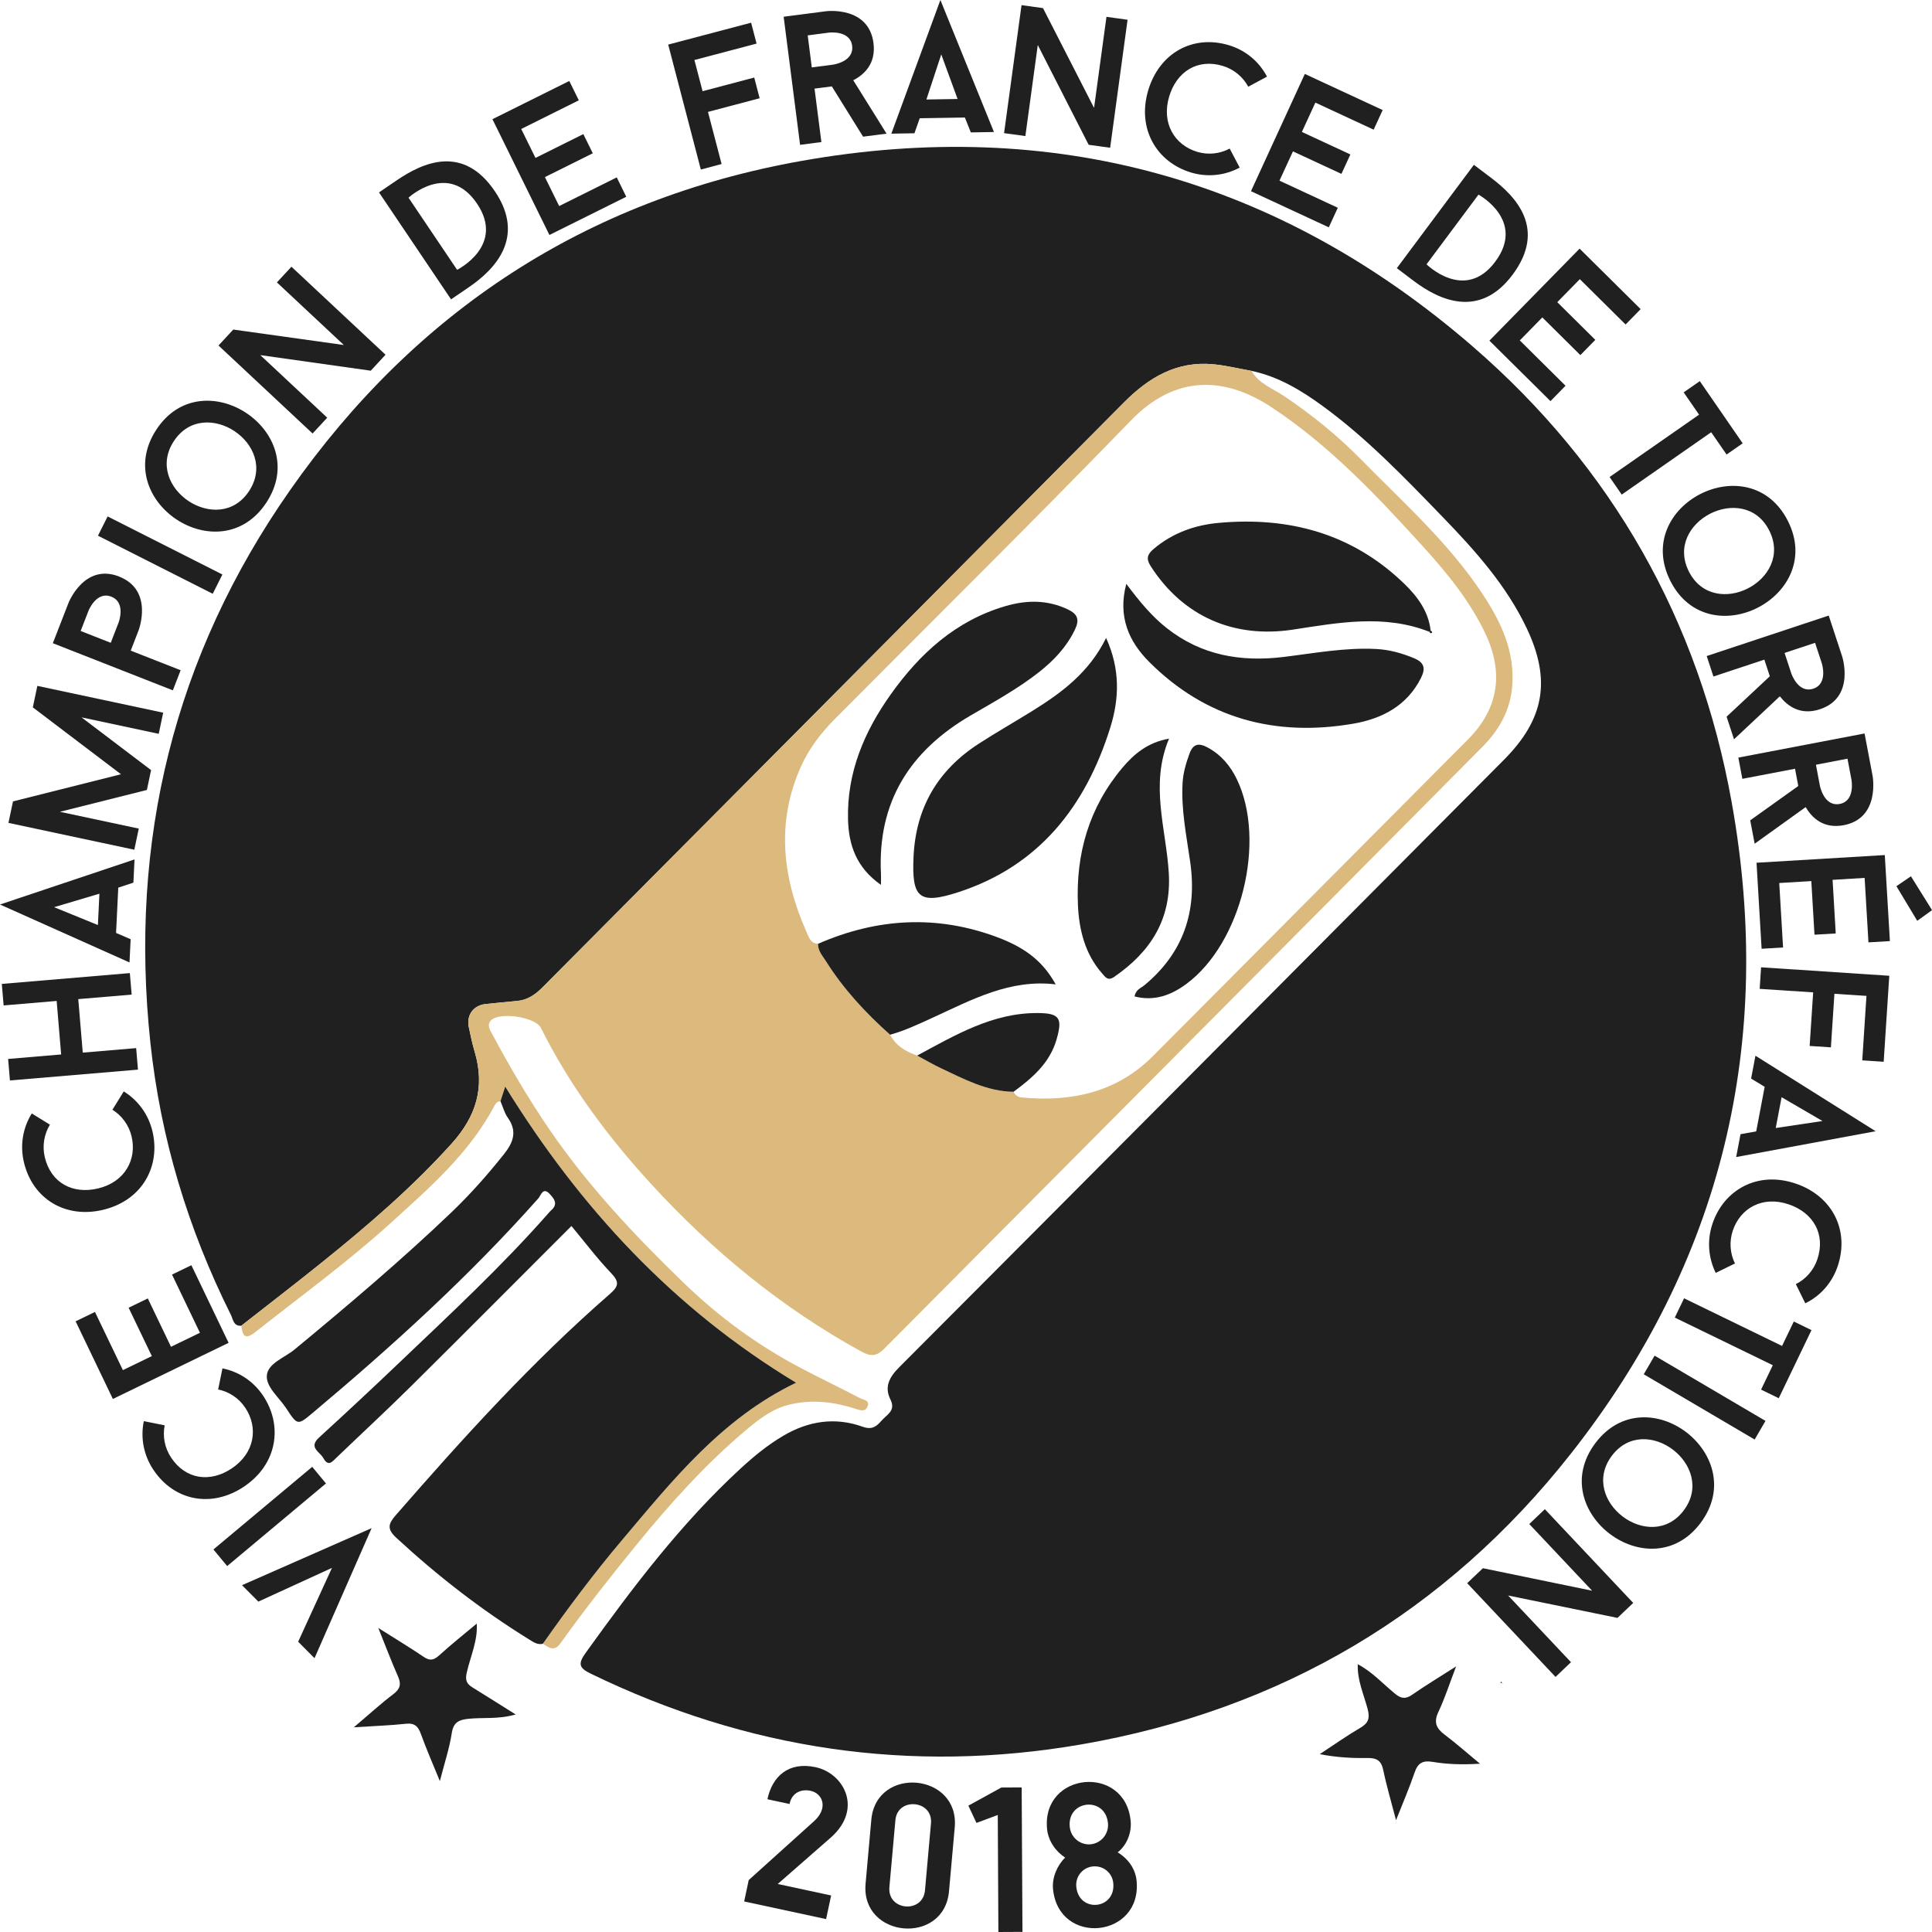 <svg width="92" height="92" viewBox="0 0 92 92" fill="none" xmlns="http://www.w3.org/2000/svg">
<g clip-path="url(#clip0_1678_1908)">
<path d="M11.493 63.13C11.117 63.164 11.1 62.825 10.995 62.612C8.955 58.524 7.649 54.217 7.162 49.663C6.136 40.06 8.287 31.234 13.814 23.34C19.777 14.823 27.91 9.494 38.13 7.669C50.144 5.523 60.896 8.504 70.135 16.504C76.759 22.24 80.907 29.538 82.462 38.209C84.515 49.663 81.999 60.08 74.819 69.203C68.851 76.788 61.011 81.418 51.498 83.066C43.363 84.475 35.58 83.311 28.147 79.706C27.561 79.422 27.512 79.232 27.901 78.691C30.131 75.586 32.43 72.548 35.249 69.945C35.886 69.358 36.549 68.813 37.296 68.372C38.494 67.663 39.769 67.47 41.08 67.94C41.54 68.106 41.748 67.914 41.988 67.639C42.234 67.355 42.67 67.183 42.4 66.64C42.108 66.05 42.339 65.59 42.808 65.119C52.422 55.483 62.019 45.83 71.617 36.18C73.546 34.241 73.872 32.38 72.695 29.904C71.72 27.858 70.23 26.201 68.675 24.594C66.872 22.731 65.078 20.86 62.975 19.327C61.946 18.577 60.863 17.927 59.595 17.661C58.988 17.554 58.384 17.403 57.772 17.346C56.035 17.183 54.705 17.971 53.517 19.169C44.3 28.452 35.07 37.72 25.85 47.001C25.497 47.356 25.13 47.62 24.625 47.664C24.126 47.708 23.628 47.762 23.13 47.811C22.553 47.867 22.203 48.332 22.323 48.906C22.405 49.304 22.489 49.703 22.606 50.093C23.102 51.766 22.679 53.155 21.514 54.449C19.644 56.527 17.54 58.333 15.376 60.077C14.093 61.111 12.787 62.113 11.49 63.13H11.493Z" fill="#202020"/>
<path d="M11.491 63.13C12.788 62.114 14.094 61.111 15.377 60.077C17.541 58.333 19.645 56.527 21.515 54.449C22.68 53.155 23.104 51.766 22.607 50.093C22.491 49.703 22.408 49.303 22.324 48.906C22.204 48.332 22.554 47.867 23.131 47.811C23.629 47.762 24.127 47.708 24.626 47.664C25.131 47.619 25.498 47.356 25.851 47.001C35.07 37.72 44.301 28.452 53.517 19.169C54.707 17.971 56.036 17.183 57.773 17.346C58.385 17.403 58.989 17.554 59.596 17.661C59.95 18.281 60.62 18.504 61.163 18.871C62.474 19.755 63.693 20.741 64.801 21.869C66.827 23.933 69.004 25.863 70.611 28.306C71.474 29.616 72.136 30.996 72.012 32.654C71.924 33.833 71.375 34.773 70.599 35.556C61.118 45.115 51.617 54.654 42.127 64.203C41.777 64.557 41.519 64.633 41.023 64.362C37.237 62.286 33.947 59.582 31.036 56.413C28.965 54.158 27.136 51.711 25.758 48.95C25.492 48.418 23.741 48.163 23.363 48.607C23.192 48.808 23.317 49.018 23.419 49.206C24.265 50.788 25.169 52.335 26.184 53.814C28.034 56.511 30.263 58.874 32.606 61.135C34.264 62.734 36.108 64.079 38.145 65.15C39.074 65.639 40.02 66.091 40.95 66.578C41.107 66.66 41.447 66.678 41.303 66.992C41.189 67.242 40.96 67.159 40.74 67.087C39.729 66.759 38.714 66.632 37.648 66.872C36.838 67.055 36.212 67.525 35.615 68.022C33.628 69.682 31.906 71.599 30.271 73.607C29.036 75.124 27.826 76.658 26.69 78.25C26.391 78.67 26.134 78.457 25.85 78.273C27.037 76.588 28.27 74.934 29.6 73.361C32.02 70.499 34.364 67.544 37.911 65.841C32.084 62.328 27.626 57.514 24.059 51.739C23.965 52.031 23.899 52.236 23.833 52.439C23.705 52.45 23.621 52.511 23.558 52.631C22.364 54.902 20.47 56.545 18.616 58.229C16.572 60.086 14.341 61.706 12.181 63.415C11.656 63.831 11.559 63.615 11.49 63.128L11.491 63.13ZM48.265 51.989C48.342 52.158 48.476 52.243 48.657 52.261C51.02 52.482 53.174 52.026 54.916 50.276C59.913 45.257 64.906 40.235 69.901 35.215C71.36 33.748 71.624 32.044 70.724 30.155C69.983 28.6 68.916 27.297 67.77 26.033C65.564 23.602 63.311 21.219 60.559 19.399C58.336 17.928 55.981 17.825 53.855 20.021C49.211 24.815 44.46 29.502 39.756 34.236C39.094 34.901 38.52 35.652 38.14 36.503C36.954 39.151 37.256 41.775 38.395 44.358C38.507 44.611 38.588 44.924 38.956 44.942C38.946 45.282 39.173 45.518 39.335 45.776C40.169 47.102 41.223 48.236 42.387 49.273C42.664 49.804 43.137 50.079 43.678 50.265C44.052 50.465 44.419 50.681 44.801 50.862C45.909 51.383 46.998 51.972 48.268 51.99L48.265 51.989Z" fill="#DCBA7E"/>
<path d="M23.831 52.441C23.897 52.238 23.964 52.033 24.058 51.742C27.625 57.516 32.082 62.33 37.91 65.843C34.362 67.546 32.018 70.5 29.599 73.363C28.269 74.937 27.036 76.59 25.849 78.276C25.588 78.335 25.39 78.189 25.188 78.064C22.922 76.663 20.828 75.036 18.87 73.227C18.416 72.808 18.489 72.561 18.848 72.15C22.064 68.458 25.347 64.835 29.044 61.616C29.475 61.24 29.494 61.037 29.097 60.62C28.425 59.914 27.834 59.13 27.211 58.381C24.66 60.931 22.126 63.482 19.571 66.013C18.413 67.16 17.216 68.266 16.04 69.395C15.829 69.597 15.636 69.869 15.397 69.432C15.229 69.127 14.669 68.93 15.2 68.447C16.509 67.252 17.806 66.041 19.089 64.817C21.467 62.55 23.873 60.312 26.052 57.844C26.116 57.773 26.176 57.695 26.248 57.633C26.599 57.326 26.376 57.065 26.163 56.842C25.85 56.514 25.751 56.935 25.638 57.062C22.35 60.767 18.697 64.084 14.911 67.262C14.175 67.879 14.174 67.894 13.628 67.061C13.289 66.541 12.655 66.043 12.708 65.488C12.762 64.916 13.551 64.653 14.024 64.264C16.573 62.157 19.097 60.022 21.491 57.736C22.393 56.874 23.218 55.94 23.997 54.962C24.438 54.409 24.646 53.876 24.182 53.226C24.02 52.999 23.948 52.706 23.834 52.443L23.831 52.441Z" fill="#202020"/>
<path d="M64.645 79.243C65.332 79.6 65.848 80.177 66.437 80.659C66.721 80.892 66.937 80.916 67.248 80.7C67.87 80.267 68.521 79.876 69.339 79.352C69.013 80.203 68.798 80.881 68.496 81.517C68.262 82.007 68.388 82.299 68.788 82.6C69.332 83.009 69.844 83.464 70.475 83.986C69.612 84.041 68.904 84.013 68.208 83.897C67.744 83.821 67.514 83.959 67.362 84.406C67.12 85.118 66.819 85.811 66.478 86.676C66.239 85.754 66.021 85.029 65.87 84.29C65.779 83.844 65.559 83.708 65.133 83.715C64.416 83.726 63.7 83.694 62.843 83.532C63.539 83.076 64.126 82.658 64.746 82.296C65.136 82.069 65.252 81.862 65.126 81.381C64.938 80.674 64.618 79.985 64.657 79.225L64.645 79.24V79.243Z" fill="#202020"/>
<path d="M22.701 77.294C22.761 78.124 22.401 78.874 22.224 79.657C22.142 80.022 22.23 80.188 22.504 80.357C23.152 80.755 23.793 81.163 24.555 81.641C23.732 81.879 23.016 81.775 22.323 81.846C21.884 81.891 21.596 81.987 21.514 82.524C21.402 83.253 21.163 83.963 20.946 84.814C20.615 84 20.304 83.298 20.046 82.579C19.913 82.208 19.746 82.039 19.328 82.084C18.576 82.165 17.82 82.189 16.85 82.252C17.575 81.638 18.13 81.128 18.728 80.675C19.057 80.425 19.116 80.2 18.953 79.831C18.647 79.138 18.38 78.429 18.014 77.523C18.855 78.054 19.518 78.453 20.158 78.887C20.445 79.083 20.635 79.079 20.901 78.838C21.484 78.306 22.105 77.814 22.711 77.307L22.702 77.293L22.701 77.294Z" fill="#202020"/>
<path d="M19.951 79.852C19.971 79.844 19.99 79.834 20.011 79.829C20.019 79.826 20.03 79.836 20.041 79.84C20.008 79.84 19.975 79.84 19.943 79.84L19.952 79.853L19.951 79.852Z" fill="#202020"/>
<path d="M71.555 80.152C71.521 80.147 71.487 80.141 71.453 80.135C71.459 80.114 71.466 80.093 71.472 80.073C71.496 80.105 71.52 80.136 71.544 80.168L71.555 80.153V80.152Z" fill="#202020"/>
<path d="M38.954 44.943C41.767 43.715 44.624 43.55 47.513 44.638C48.904 45.163 49.689 45.832 50.271 46.875C48.097 46.614 46.286 47.602 44.439 48.449C43.768 48.756 43.1 49.074 42.386 49.273C41.222 48.236 40.169 47.102 39.334 45.776C39.173 45.519 38.945 45.282 38.955 44.942L38.954 44.943Z" fill="#202020"/>
<path d="M43.674 50.265C45.485 49.292 47.267 48.225 49.42 48.24C50.46 48.247 50.607 48.481 50.31 49.505C49.983 50.632 49.151 51.333 48.264 51.99C46.993 51.973 45.905 51.383 44.797 50.862C44.414 50.682 44.049 50.465 43.674 50.265Z" fill="#202020"/>
<path d="M52.671 30.377C53.353 31.878 53.298 33.281 52.869 34.652C51.695 38.401 49.476 41.235 45.638 42.484C43.753 43.097 43.41 42.748 43.502 40.795C43.611 38.457 44.657 36.682 46.593 35.424C47.434 34.878 48.306 34.385 49.158 33.855C50.548 32.99 51.856 32.034 52.673 30.376L52.671 30.377Z" fill="#202020"/>
<path d="M68.062 30.084C65.91 29.238 63.727 29.652 61.567 29.982C58.762 30.41 56.34 29.363 54.797 26.964C54.562 26.596 54.636 26.394 54.941 26.135C55.834 25.38 56.895 25.004 58.014 24.901C61.374 24.591 64.405 25.403 66.886 27.813C67.503 28.413 68.019 29.111 68.125 30.02C68.104 30.041 68.083 30.062 68.061 30.082L68.062 30.084Z" fill="#202020"/>
<path d="M41.951 42.137C40.77 41.313 40.413 40.225 40.382 39.023C40.325 36.8 41.148 34.851 42.408 33.078C43.797 31.123 45.506 29.56 47.866 28.866C48.881 28.568 49.878 28.554 50.859 29.024C51.323 29.246 51.412 29.515 51.186 29.985C50.788 30.81 50.187 31.445 49.487 31.998C48.469 32.799 47.335 33.42 46.222 34.069C43.33 35.754 41.775 38.191 41.951 41.623C41.957 41.74 41.951 41.859 41.951 42.139V42.137Z" fill="#202020"/>
<path d="M53.635 27.805C54.269 28.652 54.851 29.352 55.567 29.916C57.209 31.209 59.093 31.53 61.112 31.285C62.581 31.107 64.04 30.828 65.531 30.904C66.162 30.937 66.747 31.1 67.327 31.34C67.818 31.545 67.901 31.816 67.664 32.287C66.994 33.62 65.792 34.227 64.455 34.459C60.749 35.099 57.431 34.23 54.722 31.518C53.76 30.555 53.218 29.369 53.633 27.806L53.635 27.805Z" fill="#202020"/>
<path d="M55.669 35.173C54.746 37.372 55.532 39.47 55.657 41.573C55.789 43.767 54.797 45.32 53.053 46.52C52.75 46.73 52.629 46.522 52.476 46.347C51.661 45.416 51.382 44.27 51.33 43.089C51.223 40.655 51.864 38.434 53.455 36.551C54.006 35.901 54.654 35.352 55.669 35.174V35.173Z" fill="#202020"/>
<path d="M54.028 47.449C54.079 47.126 54.334 47.05 54.506 46.907C56.347 45.377 57.01 43.415 56.679 41.065C56.502 39.809 56.238 38.56 56.314 37.275C56.343 36.786 56.479 36.337 56.644 35.884C56.821 35.394 57.11 35.376 57.52 35.602C58.155 35.951 58.592 36.472 58.9 37.113C60.312 40.049 59.112 44.918 56.495 46.853C55.765 47.393 54.969 47.689 54.029 47.45L54.028 47.449Z" fill="#202020"/>
<path d="M68.127 30.02C68.154 30.05 68.209 30.099 68.203 30.105C68.147 30.186 68.1 30.154 68.063 30.082C68.084 30.061 68.106 30.041 68.126 30.02H68.127Z" fill="#202020"/>
<path d="M11.525 75.485L17.696 72.769L14.977 78.961L14.198 78.177L15.808 74.661L12.303 76.267L11.524 75.484L11.525 75.485Z" fill="#202020"/>
<path d="M10.818 74.575L10.163 73.784L14.867 69.849L15.522 70.64L10.818 74.575Z" fill="#202020"/>
<path d="M10.388 66.166L10.593 65.161C11.357 65.314 12.063 65.759 12.533 66.469C13.471 67.879 13.22 69.716 11.62 70.79C10.086 71.821 8.294 71.481 7.299 69.982C6.828 69.273 6.689 68.447 6.848 67.674L7.842 67.873C7.74 68.386 7.837 68.943 8.149 69.411C8.848 70.463 10.017 70.609 11.041 69.921C12.132 69.189 12.308 67.982 11.682 67.04C11.372 66.573 10.897 66.267 10.387 66.166H10.388Z" fill="#202020"/>
<path d="M5.852 65.244L7.23 64.576L6.125 62.273L7.038 61.83L8.143 64.133L9.521 63.465L8.191 60.694L9.113 60.248L10.886 63.944L5.375 66.617L3.601 62.92L4.522 62.474L5.852 65.244Z" fill="#202020"/>
<path d="M5.354 52.844L5.893 51.973C6.557 52.383 7.064 53.047 7.261 53.876C7.652 55.526 6.782 57.162 4.911 57.61C3.117 58.04 1.553 57.095 1.138 55.343C0.942 54.514 1.097 53.691 1.513 53.022L2.377 53.556C2.106 54.001 2.003 54.558 2.133 55.105C2.425 56.337 3.471 56.88 4.669 56.593C5.945 56.288 6.527 55.217 6.266 54.115C6.136 53.569 5.795 53.117 5.352 52.844H5.354Z" fill="#202020"/>
<path d="M0.086 46.853L6.183 46.338L6.27 47.362L3.727 47.577L3.941 50.125L6.484 49.91L6.57 50.935L0.473 51.45L0.387 50.426L2.912 50.212L2.698 47.664L0.173 47.878L0.086 46.853Z" fill="#202020"/>
<path d="M5.632 42.268L5.527 44.426L6.221 44.725L6.167 45.831L0 43.072L6.406 40.925L6.352 42.031L5.632 42.268ZM4.662 44.05L4.734 42.557L2.576 43.199L4.662 44.05Z" fill="#202020"/>
<path d="M7.77 33.938L7.559 34.944L3.882 34.16L7.194 36.672L6.995 37.617L2.853 38.657L6.608 39.457L6.396 40.463L0.402 39.185L0.619 38.162L5.761 36.869L1.563 33.684L1.779 32.661L7.773 33.938H7.77Z" fill="#202020"/>
<path d="M5.672 27.456C7.341 28.111 6.596 30.026 6.596 30.026L6.225 30.983L8.602 31.916L8.231 32.873L2.516 30.629L3.26 28.715C3.26 28.715 4.004 26.8 5.673 27.454L5.672 27.456ZM5.3 28.413C4.584 28.132 4.212 29.089 4.212 29.089L3.841 30.047L5.274 30.61L5.645 29.652C5.645 29.652 6.017 28.695 5.301 28.414L5.3 28.413Z" fill="#202020"/>
<path d="M4.665 25.51L5.125 24.592L10.59 27.357L10.13 28.275L4.665 25.51Z" fill="#202020"/>
<path d="M12.686 23.93C10.461 27.319 5.227 23.838 7.447 20.456C9.656 17.089 14.901 20.556 12.686 23.93ZM8.278 21.007C6.825 23.223 10.403 25.606 11.861 23.383C13.32 21.161 9.737 18.785 8.278 21.007Z" fill="#202020"/>
<path d="M18.358 16.892L17.655 17.652L12.395 16.91L15.582 19.89L14.885 20.643L10.405 16.453L11.108 15.693L16.373 16.429L13.186 13.448L13.878 12.701L18.358 16.891V16.892Z" fill="#202020"/>
<path d="M18.894 8.585C20.125 7.748 22.046 6.853 23.57 9.116C25.035 11.29 23.585 12.82 22.325 13.678L21.479 14.255L18.048 9.162L18.894 8.585ZM22.716 9.697C21.344 7.66 19.453 9.414 19.453 9.414L21.767 12.848C21.767 12.848 24.07 11.706 22.716 9.697Z" fill="#202020"/>
<path d="M24.82 6.142L25.499 7.52L27.778 6.386L28.228 7.299L25.948 8.433L26.627 9.812L29.369 8.447L29.822 9.369L26.163 11.189L23.45 5.676L27.109 3.856L27.562 4.777L24.82 6.142Z" fill="#202020"/>
<path d="M33.067 2.855L33.456 4.343L35.916 3.693L36.173 4.679L33.713 5.329L34.362 7.811L33.373 8.073L31.819 2.123L35.767 1.081L36.027 2.076L33.068 2.857L33.067 2.855Z" fill="#202020"/>
<path d="M39.611 4.114L38.787 4.22L39.114 6.765L38.099 6.897L37.317 0.797L39.337 0.535C39.337 0.535 41.366 0.273 41.594 2.05C41.72 3.035 41.152 3.552 40.631 3.822L42.217 6.364L41.099 6.508L39.611 4.114ZM38.657 3.21L39.663 3.079C39.663 3.079 40.677 2.947 40.578 2.181C40.481 1.422 39.467 1.554 39.467 1.554L38.462 1.685L38.657 3.21Z" fill="#202020"/>
<path d="M45.946 5.596L43.796 5.631L43.545 6.346L42.445 6.365L44.781 0L47.331 6.286L46.23 6.305L45.947 5.597L45.946 5.596ZM44.114 4.738L45.6 4.714L44.822 2.591L44.114 4.738Z" fill="#202020"/>
<path d="M52.864 7.036L51.841 6.895L49.418 2.144L48.827 6.479L47.813 6.34L48.644 0.245L49.666 0.386L52.098 5.138L52.689 0.802L53.694 0.941L52.864 7.036Z" fill="#202020"/>
<path d="M58.556 7.074L59.033 7.98C58.347 8.35 57.521 8.458 56.709 8.213C55.094 7.724 54.125 6.145 54.679 4.294C55.212 2.519 56.809 1.635 58.525 2.155C59.337 2.401 59.966 2.949 60.333 3.648L59.44 4.13C59.195 3.67 58.766 3.302 58.23 3.139C57.024 2.774 56.03 3.41 55.675 4.596C55.297 5.859 55.925 6.901 57.004 7.229C57.539 7.391 58.098 7.321 58.556 7.075V7.074Z" fill="#202020"/>
<path d="M62.636 4.887L61.994 6.283L64.304 7.355L63.878 8.28L61.569 7.208L60.927 8.603L63.705 9.893L63.276 10.826L59.57 9.105L62.135 3.521L65.841 5.241L65.412 6.174L62.634 4.885L62.636 4.887Z" fill="#202020"/>
<path d="M71.002 8.466C72.192 9.362 73.658 10.895 72.028 13.081C70.461 15.183 68.55 14.303 67.333 13.387L66.516 12.77L70.185 7.849L71.002 8.466ZM71.203 12.46C72.67 10.491 70.404 9.268 70.404 9.268L67.93 12.586C67.93 12.586 69.756 14.402 71.203 12.46Z" fill="#202020"/>
<path d="M75.229 13.294L74.156 14.389L75.967 16.184L75.255 16.91L73.444 15.115L72.371 16.21L74.549 18.369L73.832 19.101L70.924 16.221L75.219 11.84L78.126 14.72L77.409 15.452L75.23 13.293L75.229 13.294Z" fill="#202020"/>
<path d="M82.218 21.644L81.485 20.583L77.225 23.552L76.647 22.715L80.908 19.746L80.175 18.684L80.943 18.149L82.985 21.11L82.217 21.645L82.218 21.644Z" fill="#202020"/>
<path d="M79.544 27.668C77.711 24.05 83.308 21.195 85.136 24.804C86.958 28.398 81.37 31.27 79.544 27.668ZM84.248 25.259C83.05 22.894 79.222 24.845 80.424 27.217C81.626 29.59 85.45 27.631 84.248 25.259Z" fill="#202020"/>
<path d="M84.277 32.204L84.017 31.411L81.592 32.215L81.272 31.24L87.082 29.312L87.721 31.257C87.721 31.257 88.361 33.21 86.668 33.772C85.73 34.083 85.118 33.62 84.754 33.158L82.572 35.204L82.219 34.128L84.276 32.205L84.277 32.204ZM84.98 31.092L85.297 32.059C85.297 32.059 85.618 33.035 86.348 32.794C87.071 32.554 86.75 31.577 86.75 31.577L86.432 30.61L84.98 31.092Z" fill="#202020"/>
<path d="M85.632 37.427L85.477 36.607L82.969 37.087L82.778 36.076L88.789 34.927L89.17 36.939C89.17 36.939 89.552 38.959 87.8 39.294C86.829 39.48 86.283 38.94 85.983 38.434L83.555 40.177L83.344 39.064L85.633 37.428L85.632 37.427ZM86.473 36.416L86.662 37.417C86.662 37.417 86.853 38.428 87.609 38.282C88.357 38.139 88.165 37.13 88.165 37.13L87.975 36.128L86.472 36.416H86.473Z" fill="#202020"/>
<path d="M88.793 41.805L87.266 41.897L87.416 44.45L86.404 44.51L86.253 41.957L84.726 42.048L84.908 45.118L83.886 45.179L83.644 41.083L89.752 40.717L89.995 44.814L88.974 44.875L88.792 41.805H88.793ZM90.996 41.727L92.002 43.34L91.297 43.848L90.306 42.2L90.997 41.727H90.996Z" fill="#202020"/>
<path d="M88.879 47.423L87.353 47.323L87.186 49.874L86.174 49.807L86.341 47.256L83.794 47.088L83.861 46.062L89.966 46.465L89.699 50.56L88.679 50.493L88.879 47.425V47.423Z" fill="#202020"/>
<path d="M83.629 53.876L84.032 51.753L83.386 51.36L83.593 50.272L89.316 53.868L82.675 55.097L82.882 54.009L83.629 53.875V53.876ZM84.838 52.248L84.559 53.715L86.785 53.382L84.838 52.248Z" fill="#202020"/>
<path d="M82.618 60.165L81.701 60.614C81.356 59.913 81.275 59.079 81.547 58.271C82.086 56.664 83.688 55.742 85.51 56.361C87.257 56.954 88.083 58.589 87.509 60.295C87.238 61.102 86.672 61.718 85.966 62.062L85.516 61.149C85.982 60.917 86.361 60.499 86.541 59.966C86.943 58.767 86.345 57.747 85.177 57.35C83.934 56.928 82.876 57.525 82.515 58.598C82.336 59.131 82.386 59.695 82.616 60.164L82.618 60.165Z" fill="#202020"/>
<path d="M83.86 66.174L84.419 65.01L79.752 62.742L80.194 61.824L84.86 64.093L85.419 62.929L86.261 63.339L84.702 66.582L83.86 66.172V66.174Z" fill="#202020"/>
<path d="M84.071 67.662L83.555 68.549L78.274 65.442L78.791 64.555L84.071 67.662Z" fill="#202020"/>
<path d="M75.966 68.725C78.398 65.484 83.403 69.291 80.977 72.525C78.561 75.745 73.545 71.952 75.966 68.725ZM80.181 71.921C81.77 69.803 78.35 67.198 76.754 69.323C75.159 71.448 78.585 74.046 80.181 71.921Z" fill="#202020"/>
<path d="M69.865 75.39L70.614 74.677L75.816 75.749L72.822 72.573L73.564 71.866L77.772 76.33L77.023 77.043L71.815 75.976L74.809 79.152L74.073 79.853L69.865 75.389V75.39Z" fill="#202020"/>
<path d="M39.337 91.385L35.437 90.546L35.653 89.527L38.759 86.728C39.463 86.095 39.172 85.399 38.598 85.276C38.196 85.189 37.717 85.328 37.595 85.905L36.544 85.678C36.772 84.602 37.537 83.872 38.838 84.152C40.177 84.44 41.099 86.115 39.589 87.479L37.035 89.714L39.578 90.261L39.338 91.385H39.337Z" fill="#202020"/>
<path d="M41.218 89.703L41.491 86.658C41.723 84.065 45.695 84.423 45.464 87.017L45.191 90.061C44.959 92.654 40.987 92.296 41.218 89.703ZM42.638 86.673L42.352 89.865C42.252 90.991 43.946 91.133 44.047 90.017L44.332 86.826C44.432 85.71 42.736 85.567 42.638 86.673Z" fill="#202020"/>
<path d="M48.687 91.994L47.542 92L47.513 86.427L46.498 86.806L46.113 85.983L47.683 85.12L48.651 85.115L48.689 91.994H48.687Z" fill="#202020"/>
<path d="M54.123 89.559C54.392 92.288 50.415 92.695 50.144 89.957C50.089 89.4 50.354 88.81 50.722 88.457C50.271 88.167 49.916 87.659 49.861 87.101C49.59 84.373 53.572 83.995 53.84 86.704C53.896 87.261 53.669 87.856 53.223 88.207C53.736 88.521 54.068 89.001 54.123 89.558V89.559ZM51.937 87.823C52.443 87.772 52.811 87.321 52.76 86.812C52.634 85.531 50.813 85.703 50.941 86.994C50.991 87.502 51.44 87.872 51.937 87.823ZM53.013 89.67C52.965 89.181 52.537 88.829 52.041 88.878C51.555 88.927 51.204 89.357 51.252 89.846C51.377 91.108 53.138 90.932 53.013 89.67Z" fill="#202020"/>
</g>
<defs>
<clipPath id="clip0_1678_1908">
<rect width="92" height="92" fill="white"/>
</clipPath>
</defs>
</svg>
